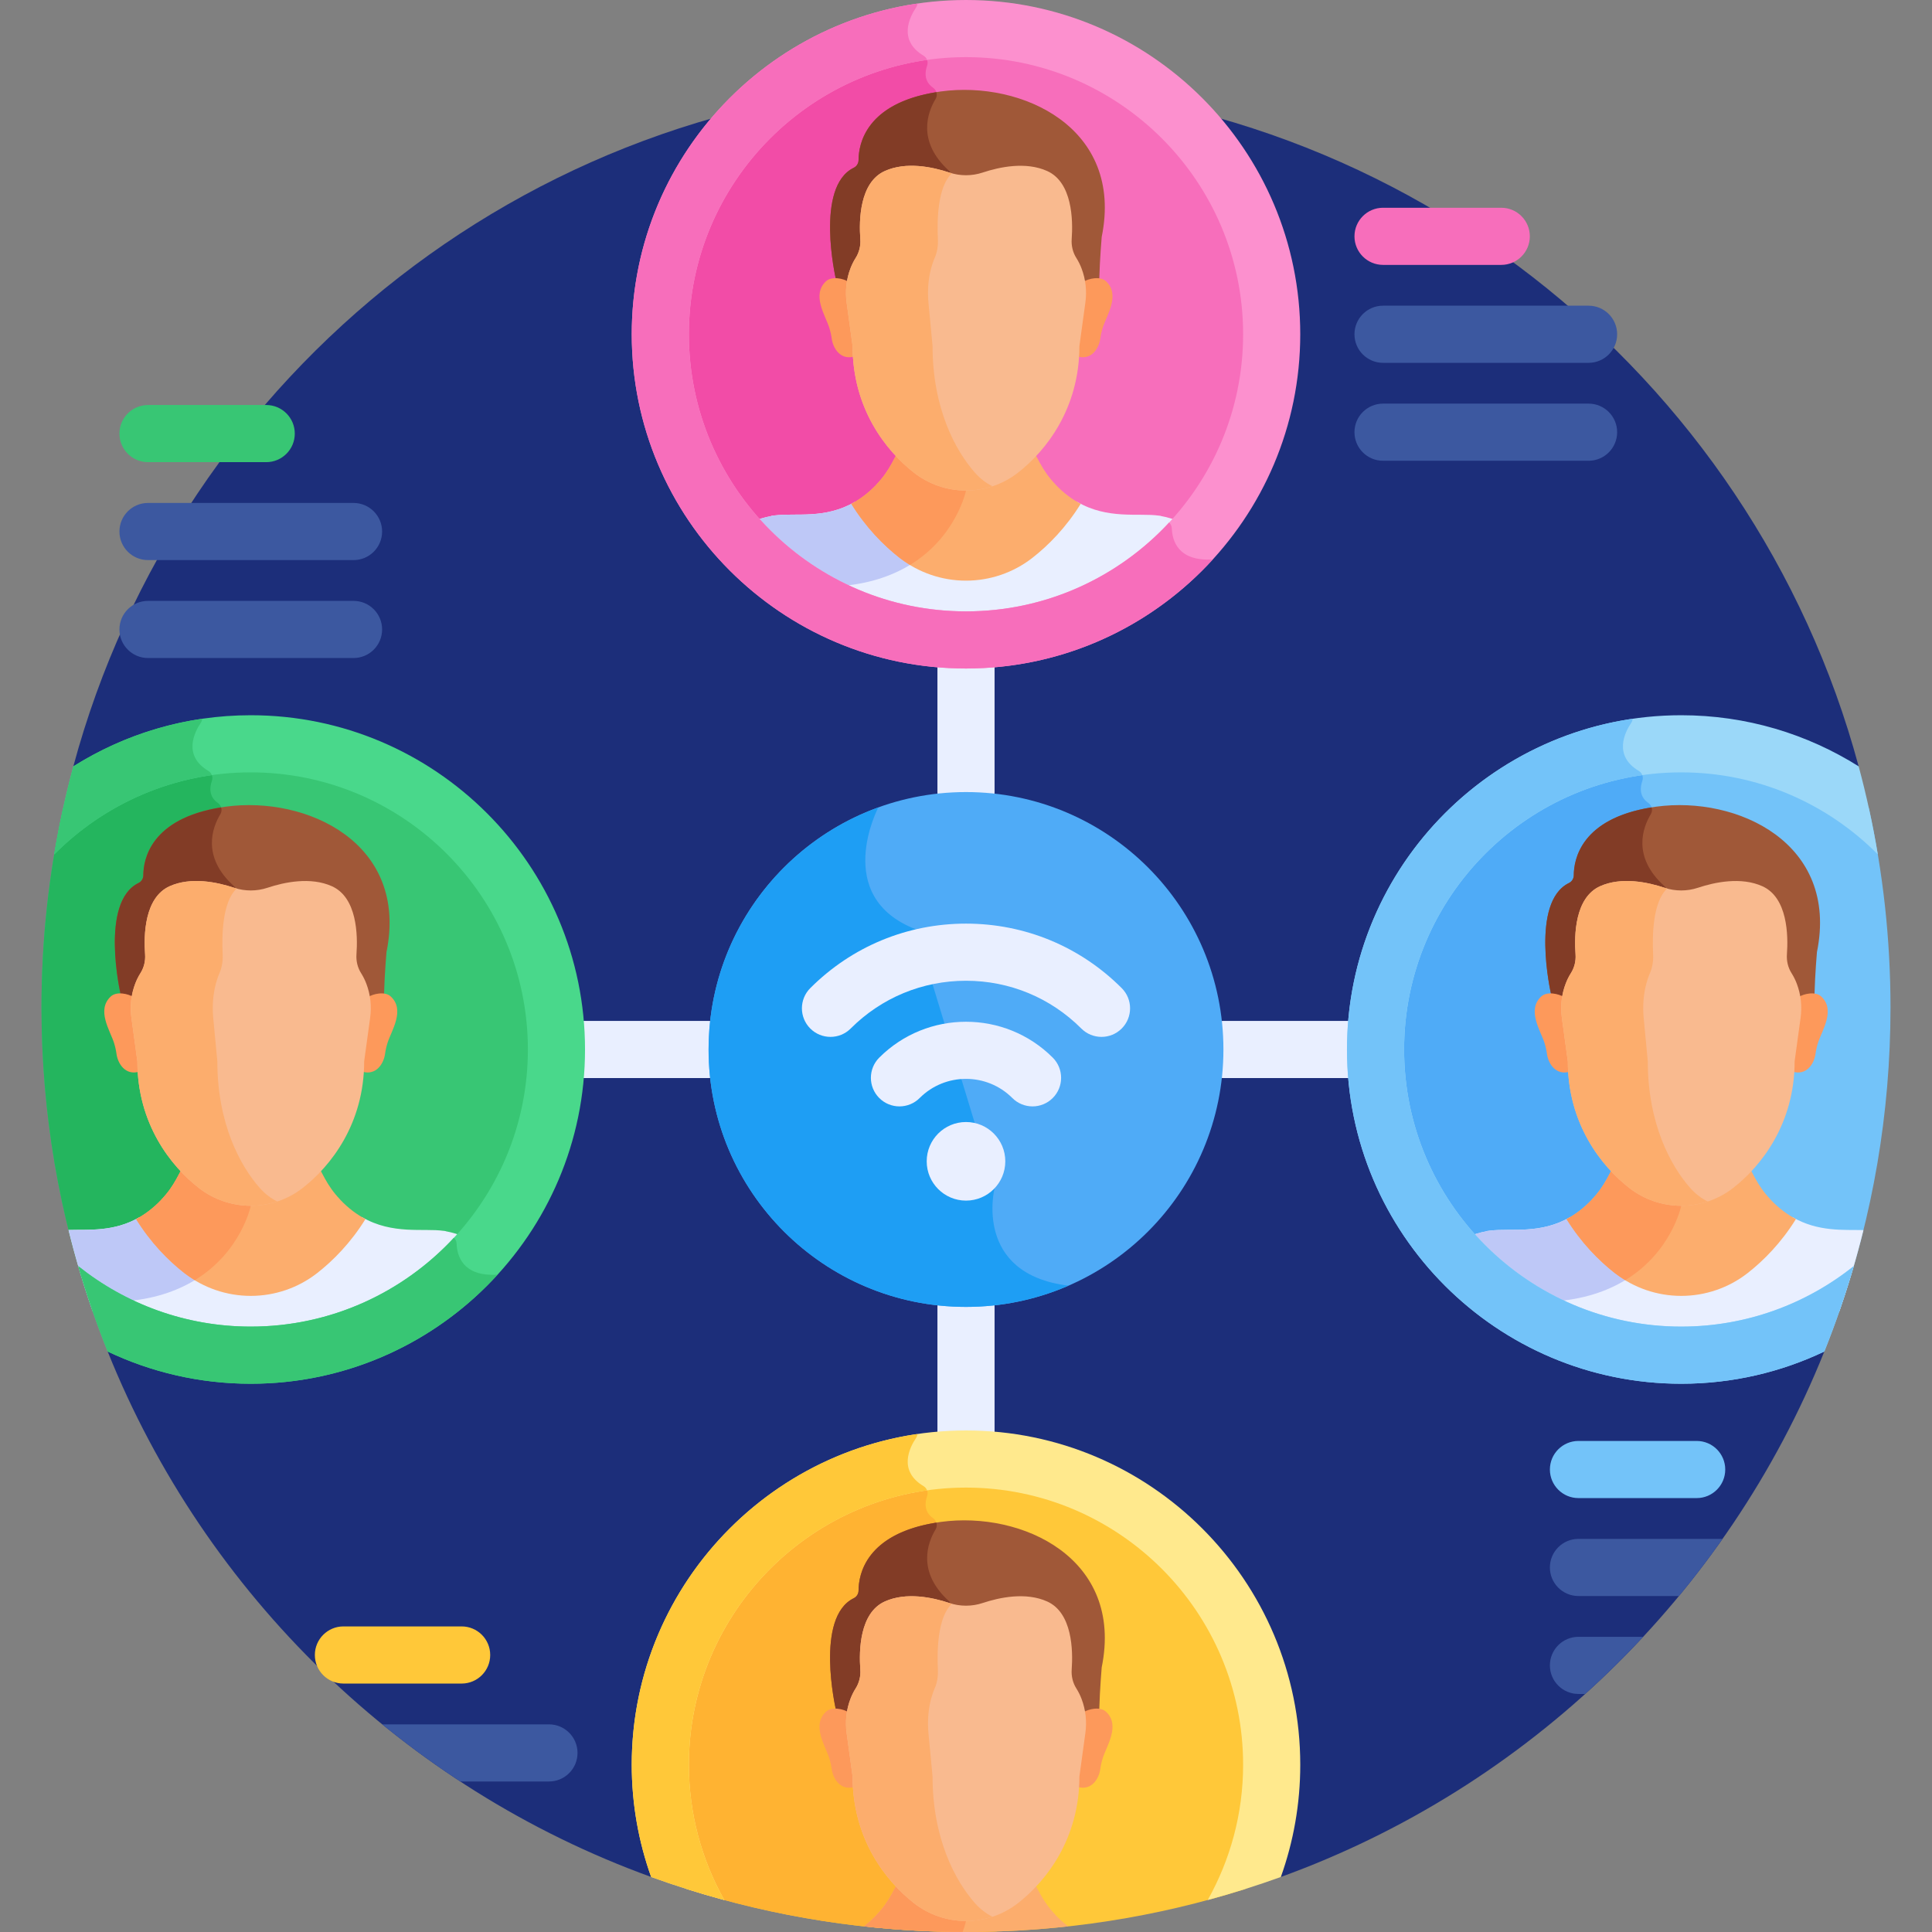 <?xml version="1.0" encoding="UTF-8"?> <svg xmlns="http://www.w3.org/2000/svg" id="Layer_1" height="512" viewBox="0 0 512 512" width="512"><rect x="0" y="0" width="512" height="512" fill="#808080" stroke="none"/> <g> <path d="m28.538 358.169c25.89 64.533 78.438 115.492 144.025 139.247h166.874c65.589-23.755 118.137-74.715 144.026-139.249l9.1-155.079c-28.114-104.316-123.364-181.093-236.563-181.093-113.207 0-208.462 76.787-236.569 181.113z" fill="#1c2e7a"></path> <g> <path d="m256 217.478c-4.182 0-7.572-3.39-7.572-7.571v-40.314c0-4.182 3.39-7.572 7.572-7.572 4.181 0 7.571 3.39 7.571 7.572v40.314c.001 4.181-3.389 7.571-7.571 7.571z" fill="#e9efff"></path> </g> <g> <path d="m364.532 285.696h-40.314c-4.181 0-7.572-3.39-7.572-7.571 0-4.182 3.39-7.571 7.572-7.571h40.314c4.182 0 7.572 3.39 7.572 7.571s-3.39 7.571-7.572 7.571z" fill="#e9efff"></path> </g> <g> <path d="m256 394.229c-4.182 0-7.572-3.39-7.572-7.572v-40.314c0-4.181 3.39-7.571 7.572-7.571 4.181 0 7.571 3.39 7.571 7.571v40.314c.001 4.182-3.389 7.572-7.571 7.572z" fill="#e9efff"></path> </g> <g> <path d="m187.782 285.696h-40.314c-4.182 0-7.571-3.39-7.571-7.571 0-4.182 3.39-7.571 7.571-7.571h40.314c4.182 0 7.571 3.39 7.571 7.571s-3.39 7.571-7.571 7.571z" fill="#e9efff"></path> </g> <circle cx="256" cy="88.582" fill="#f76ebb" r="81.01"></circle> <path d="m313.066 146.072c-1.956-1.771-2.461-4.245-2.524-6.07-.044-1.253-1.164-2.194-2.411-2.068-15.491 1.567-46.625-5.682-54.18-7.521-.99-.241-1.68-1.126-1.68-2.145v-81.339c0-.638-.284-1.236-.757-1.664-8.625-7.806-5.684-15.552-3.556-19.07.615-1.016.259-2.296-.715-2.976-2.416-1.687-2.123-4.175-1.547-5.829.344-.987-.027-2.087-.925-2.622-2.822-1.681-3.943-3.721-4.172-5.714-37.372 7.196-65.609 40.057-65.609 79.53 0 44.741 36.27 81.01 81.01 81.01 22.263-.001 42.423-8.986 57.066-23.522z" fill="#f24ca7"></path> <circle cx="256" cy="278.125" fill="#4fabf7" r="68.219"></circle> <g> <path d="m397.849 70.2h-31.328c-4.182 0-7.572-3.39-7.572-7.571 0-4.182 3.39-7.571 7.572-7.571h31.328c4.182 0 7.572 3.39 7.572 7.571s-3.39 7.571-7.572 7.571z" fill="#f76ebb"></path> </g> <g> <path d="m420.988 96.154h-54.468c-4.182 0-7.572-3.39-7.572-7.571 0-4.182 3.39-7.572 7.572-7.572h54.468c4.182 0 7.572 3.39 7.572 7.572 0 4.181-3.39 7.571-7.572 7.571z" fill="#3c58a0"></path> </g> <g> <path d="m420.988 122.107h-54.468c-4.182 0-7.572-3.39-7.572-7.571 0-4.182 3.39-7.571 7.572-7.571h54.468c4.182 0 7.572 3.39 7.572 7.571 0 4.182-3.39 7.571-7.572 7.571z" fill="#3c58a0"></path> </g> <g> <path d="m449.637 397.009h-31.328c-4.182 0-7.571-3.39-7.571-7.572 0-4.181 3.39-7.571 7.571-7.571h31.328c4.181 0 7.571 3.39 7.571 7.571.001 4.183-3.389 7.572-7.571 7.572z" fill="#73c3f9"></path> </g> <path d="m456.498 407.82h-38.19c-4.182 0-7.572 3.39-7.572 7.572s3.39 7.571 7.572 7.571h26.645c4.041-4.89 7.888-9.945 11.545-15.143z" fill="#3c58a0"></path> <path d="m418.309 433.774c-4.182 0-7.572 3.39-7.572 7.571s3.39 7.571 7.572 7.571h1.79c5.339-4.819 10.458-9.876 15.356-15.143h-17.146z" fill="#3c58a0"></path> <g> <path d="m70.552 122.476h-31.329c-4.182 0-7.571-3.39-7.571-7.571s3.39-7.571 7.571-7.571h31.328c4.182 0 7.571 3.39 7.571 7.571s-3.389 7.571-7.57 7.571z" fill="#38c674"></path> </g> <g> <path d="m93.691 148.43h-54.468c-4.182 0-7.571-3.39-7.571-7.572s3.39-7.571 7.571-7.571h54.468c4.182 0 7.572 3.39 7.572 7.571 0 4.182-3.39 7.572-7.572 7.572z" fill="#3c58a0"></path> </g> <g> <path d="m93.691 174.383h-54.468c-4.182 0-7.571-3.39-7.571-7.571 0-4.182 3.39-7.572 7.571-7.572h54.468c4.182 0 7.572 3.39 7.572 7.572s-3.39 7.571-7.572 7.571z" fill="#3c58a0"></path> </g> <g> <path d="m122.34 446.16h-31.329c-4.181 0-7.571-3.39-7.571-7.571 0-4.182 3.39-7.572 7.571-7.572h31.328c4.182 0 7.571 3.39 7.571 7.572.001 4.182-3.389 7.571-7.57 7.571z" fill="#ffc839"></path> </g> <path d="m145.479 456.971h-44.183c6.619 5.397 13.527 10.451 20.694 15.143h23.489c4.182 0 7.571-3.39 7.571-7.572.001-4.181-3.389-7.571-7.571-7.571z" fill="#3c58a0"></path> <path d="m307.667 136.718c-.168-.028.105.021-.56-.082l-.016.009c-5.322-.768-13.49 1.1-21.646-3.655-3.639 5.479-7.917 9.777-11.906 12.875-5.004 3.886-11.179 5.996-17.538 5.996s-12.534-2.111-17.538-5.996c-3.987-3.096-8.263-7.391-11.9-12.865-7.905 4.632-15.688 2.886-21.198 3.587-.001-.001-.003-.003-.003-.004-.656.088-.735.086-1.028.135l.048.044c-3.708.662-7.081 2.235-9.945 4.446 14.858 17.365 36.917 28.385 61.563 28.385 24.651 0 46.714-11.025 61.572-28.396-2.86-2.214-6.229-3.788-9.933-4.453z" fill="#e9efff"></path> <path d="m238.463 145.865c-3.987-3.096-8.263-7.391-11.9-12.865-7.905 4.632-15.688 2.886-21.198 3.587-.001-.001-.003-.003-.003-.004-.656.088-.735.086-1.028.135l.048.044c-3.708.662-7.081 2.235-9.945 4.446 5.241 6.125 11.381 11.455 18.21 15.796 3.548-.689 7.603-1.34 12.25-1.904 7.677-.933 13.503-3.412 17.92-6.465-1.523-.79-2.986-1.707-4.354-2.77z" fill="#bec8f7"></path> <path d="m225.608 133.529c3.829 6.191 8.513 10.984 12.854 14.355 5.004 3.886 11.178 5.996 17.538 5.996 6.359 0 12.534-2.111 17.538-5.996 4.344-3.374 9.031-8.17 12.862-14.367-2.246-1.171-4.5-2.815-6.702-5.132l.011-.013c-3.727-3.918-4.669-7.065-7.403-11.837-10.06 5.27-22.269 5.417-32.611 0-2.874 5.016-3.744 7.99-7.403 11.837l.011.013c-2.216 2.332-4.464 3.976-6.695 5.144z" fill="#fcad6d"></path> <path d="m253.589 120.451c-4.763-.325-9.498-1.613-13.894-3.915-2.874 5.016-3.744 7.99-7.403 11.837l.011.013c-2.216 2.331-4.464 3.976-6.694 5.144 3.829 6.191 8.513 10.984 12.854 14.355.863.67 1.771 1.267 2.698 1.829 12.363-7.524 14.84-19.717 14.84-19.717s-1.042-4.059-2.412-9.546z" fill="#fd995b"></path> <g> <path d="m249.363 24.234c-19.933 2.716-21.828 14.018-21.837 18.164-.002.87-.484 1.676-1.266 2.056-10.369 5.044-4.778 29.354-4.778 29.354 1.041.069 2.603.963 3.416 1.357.199-1.239.524-2.458.983-3.637.35-.898.787-1.806 1.333-2.663.948-1.488 1.38-3.243 1.251-4.997-.373-5.072-.665-14.593 6.029-17.605 5.671-2.552 12.628-1.074 17.065.401 2.881.958 6.002.958 8.883 0 4.437-1.475 11.393-2.953 17.064-.401 6.675 3.004 6.401 12.477 6.033 17.562-.128 1.768.292 3.541 1.247 5.04.564.885 1.012 1.823 1.367 2.75.441 1.152.756 2.342.95 3.551 1.025-.496 2.961-1.509 4.214-1.332.153-5.316.644-11.046.644-11.046 5.908-28.933-21.136-41.479-42.598-38.554z" fill="#a05838"></path> </g> <path d="m251.559 46.663c.233.077.469.138.705.203-.018-.614-.293-1.188-.75-1.602-8.625-7.806-5.684-15.552-3.556-19.07.339-.56.374-1.197.182-1.773-18.778 3.006-20.605 13.917-20.614 17.976-.002.87-.484 1.676-1.266 2.056-10.368 5.044-4.778 29.354-4.778 29.354 1.041.069 2.603.963 3.416 1.357.199-1.239.524-2.458.983-3.637.35-.898.787-1.806 1.333-2.663.948-1.488 1.38-3.243 1.251-4.997-.373-5.072-.665-14.593 6.029-17.605 5.672-2.552 12.629-1.074 17.065.401z" fill="#823c26"></path> <path d="m293.086 74.523c-1.553-1.423-4.645-.702-5.982.17.293 1.824.31 3.69.056 5.533l-1.578 11.492c0 .926-.029 1.835-.083 2.728 3.848 1.161 5.759-2.293 6.081-4.664.138-1.02.365-2.026.679-3.008 1.024-3.196 4.717-8.686.827-12.251z" fill="#fd995b"></path> <path d="m218.915 74.523c1.553-1.423 4.645-.702 5.982.17-.293 1.824-.31 3.69-.057 5.533l1.578 11.492c0 .926.029 1.835.083 2.728-3.848 1.161-5.759-2.293-6.081-4.664-.139-1.02-.365-2.026-.679-3.008-1.023-3.196-4.716-8.686-.826-12.251z" fill="#fd995b"></path> <path d="m286.626 71.142c-.355-.927-.803-1.865-1.367-2.75-.956-1.499-1.376-3.272-1.248-5.04.368-5.085.171-15.03-6.504-18.034-5.671-2.552-12.627-1.074-17.064.401-2.881.958-6.004.958-8.885 0-4.436-1.475-11.393-2.953-17.064-.401-6.694 3.012-6.874 13.006-6.501 18.077.129 1.754-.303 3.509-1.251 4.997-.546.857-.984 1.765-1.333 2.663-1.134 2.914-1.465 6.074-1.04 9.168l1.578 11.495c0 16.526 8.822 27.758 16.325 33.585 3.917 3.042 8.75 4.694 13.728 4.694s9.812-1.652 13.728-4.694c7.504-5.827 16.325-17.059 16.325-33.585l1.578-11.492c.422-3.064.103-6.193-1.005-9.084z" fill="#f9ba8f"></path> <g> <path d="m258.405 125.303c-5.178-5.827-11.266-17.059-11.266-33.585l-1.089-11.495c-.293-3.094-.065-6.254.718-9.168.241-.898.543-1.806.92-2.663.654-1.488.952-3.243.863-4.997-.242-4.773-.144-13.901 3.719-17.471-.238-.065-.477-.127-.713-.205-4.436-1.475-11.393-2.953-17.064-.401-6.694 3.012-6.874 13.006-6.501 18.077.129 1.754-.303 3.509-1.251 4.997-.547.857-.984 1.765-1.333 2.663-1.134 2.914-1.465 6.074-1.04 9.168l1.578 11.495c0 16.526 8.822 27.758 16.325 33.585 3.917 3.042 8.75 4.694 13.728 4.694 2.406 0 4.776-.394 7.028-1.137-1.659-.794-3.226-1.986-4.622-3.557z" fill="#fcad6d"></path> </g> <g> <path d="m256 177.164c-48.844 0-88.582-39.738-88.582-88.582s39.738-88.582 88.582-88.582 88.581 39.738 88.581 88.582c.001 48.844-39.737 88.582-88.581 88.582zm0-162.021c-40.495 0-73.439 32.945-73.439 73.439s32.945 73.439 73.439 73.439 73.439-32.945 73.439-73.439-32.944-73.439-73.439-73.439z" fill="#fc90ce"></path> </g> <path d="m321.038 148.277c-8.857.391-10.382-4.993-10.496-8.275-.021-.611-.301-1.145-.725-1.52-13.421 14.465-32.575 23.54-53.817 23.54-40.495 0-73.439-32.945-73.439-73.439 0-36.993 27.499-67.669 63.125-72.7-.165-.454-.476-.853-.916-1.115-6.832-4.07-3.715-10.245-2.01-12.768.218-.322.326-.688.357-1.059-42.76 6.258-75.699 43.173-75.699 87.642 0 48.844 39.738 88.582 88.582 88.582 25.858 0 49.162-11.139 65.371-28.868-.11-.013-.22-.025-.333-.02z" fill="#f76ebb"></path> <path d="m256 386.658c-44.741 0-81.01 36.27-81.01 81.01 0 11.735 2.515 22.876 7.004 32.944 23.35 7.39 48.21 11.388 74.006 11.388s50.655-3.998 74.007-11.388c4.488-10.068 7.004-21.209 7.004-32.944-.001-44.741-36.27-81.01-81.011-81.01z" fill="#ffc839"></path> <path d="m252.271 507.354v-81.339c0-.638-.284-1.236-.757-1.664-8.625-7.806-5.684-15.552-3.556-19.069.615-1.016.259-2.296-.715-2.976-2.416-1.687-2.123-4.175-1.547-5.829.344-.987-.027-2.087-.925-2.622-2.822-1.681-3.944-3.721-4.171-5.714-37.372 7.196-65.609 40.057-65.609 79.53 0 11.735 2.515 22.876 7.004 32.944 23.349 7.387 48.209 11.385 74.005 11.385 2.762 0 5.509-.063 8.249-.153-4.605-.987-8.289-1.859-10.298-2.348-.99-.242-1.68-1.127-1.68-2.145z" fill="#ffb332"></path> <path d="m228.928 510.504c8.891.977 17.92 1.496 27.072 1.496 9.155 0 18.188-.519 27.082-1.497-1.136-.855-2.267-1.856-3.384-3.031l.011-.013c-3.727-3.918-4.668-7.065-7.403-11.837-10.06 5.27-22.269 5.417-32.611 0-2.874 5.016-3.744 7.99-7.403 11.837l.011.013c-1.119 1.177-2.246 2.178-3.375 3.032z" fill="#fcad6d"></path> <path d="m228.928 510.504c8.601.945 17.332 1.453 26.177 1.485.665-1.777.896-2.906.896-2.906s-1.042-4.058-2.411-9.546c-4.763-.326-9.498-1.613-13.894-3.916-2.874 5.016-3.744 7.99-7.403 11.837l.011.013c-1.12 1.178-2.247 2.179-3.376 3.033z" fill="#fd995b"></path> <g> <path d="m249.363 403.32c-19.933 2.716-21.828 14.017-21.837 18.164-.002.87-.484 1.675-1.266 2.056-10.369 5.044-4.778 29.354-4.778 29.354 1.041.07 2.603.963 3.416 1.357.199-1.239.524-2.458.983-3.637.35-.898.787-1.806 1.333-2.663.948-1.488 1.38-3.242 1.251-4.997-.373-5.072-.665-14.593 6.029-17.605 5.671-2.552 12.628-1.074 17.065.401 2.881.958 6.002.958 8.883 0 4.437-1.475 11.393-2.953 17.064-.401 6.675 3.004 6.401 12.477 6.033 17.562-.128 1.768.292 3.541 1.247 5.04.564.885 1.012 1.823 1.367 2.75.441 1.152.756 2.342.95 3.551 1.025-.496 2.961-1.509 4.214-1.332.153-5.316.644-11.046.644-11.046 5.908-28.933-21.136-41.479-42.598-38.554z" fill="#a05838"></path> </g> <path d="m251.559 425.749c.233.077.469.138.705.203-.018-.614-.293-1.188-.75-1.602-8.625-7.806-5.684-15.552-3.556-19.069.339-.56.374-1.197.182-1.773-18.778 3.006-20.605 13.917-20.614 17.976-.002.87-.484 1.675-1.266 2.056-10.368 5.044-4.778 29.354-4.778 29.354 1.041.069 2.603.963 3.416 1.357.199-1.239.524-2.458.983-3.637.35-.898.787-1.806 1.333-2.663.948-1.488 1.38-3.242 1.251-4.997-.373-5.072-.665-14.593 6.029-17.605 5.672-2.553 12.629-1.075 17.065.4z" fill="#823c26"></path> <path d="m293.086 453.609c-1.553-1.423-4.645-.702-5.982.17.293 1.824.31 3.69.056 5.533l-1.578 11.492c0 .926-.029 1.835-.083 2.728 3.848 1.161 5.759-2.294 6.081-4.664.138-1.02.365-2.026.679-3.007 1.024-3.197 4.717-8.688.827-12.252z" fill="#fd995b"></path> <path d="m218.915 453.609c1.553-1.423 4.645-.702 5.982.17-.293 1.824-.31 3.69-.057 5.533l1.578 11.492c0 .926.029 1.835.083 2.728-3.848 1.161-5.759-2.294-6.081-4.664-.139-1.02-.365-2.026-.679-3.007-1.023-3.197-4.716-8.688-.826-12.252z" fill="#fd995b"></path> <path d="m286.626 450.228c-.355-.927-.803-1.865-1.367-2.75-.956-1.499-1.376-3.272-1.248-5.04.368-5.085.171-15.03-6.504-18.033-5.671-2.552-12.627-1.074-17.064.401-2.881.958-6.004.958-8.885 0-4.436-1.475-11.393-2.953-17.064-.401-6.694 3.012-6.874 13.006-6.501 18.077.129 1.754-.303 3.509-1.251 4.997-.546.857-.984 1.765-1.333 2.663-1.134 2.914-1.465 6.074-1.04 9.168l1.578 11.495c0 16.526 8.822 27.758 16.325 33.585 3.917 3.042 8.75 4.694 13.728 4.694s9.812-1.652 13.728-4.694c7.504-5.827 16.325-17.059 16.325-33.585l1.578-11.492c.422-3.065.103-6.194-1.005-9.085z" fill="#f9ba8f"></path> <g> <path d="m258.405 504.389c-5.178-5.827-11.266-17.059-11.266-33.585l-1.089-11.495c-.293-3.094-.065-6.254.718-9.168.241-.898.543-1.806.92-2.663.654-1.488.952-3.243.863-4.997-.242-4.773-.144-13.901 3.719-17.471-.238-.066-.477-.127-.713-.205-4.436-1.475-11.393-2.953-17.064-.401-6.694 3.012-6.874 13.006-6.501 18.077.129 1.754-.303 3.509-1.251 4.997-.547.857-.984 1.765-1.333 2.663-1.134 2.914-1.465 6.074-1.04 9.168l1.578 11.495c0 16.526 8.822 27.758 16.325 33.585 3.917 3.042 8.75 4.694 13.728 4.694 2.406 0 4.776-.394 7.028-1.137-1.659-.794-3.226-1.986-4.622-3.557z" fill="#fcad6d"></path> </g> <path d="m256 379.086c-48.844 0-88.582 39.738-88.582 88.582 0 10.432 1.818 20.445 5.145 29.748 6.341 2.297 12.807 4.33 19.38 6.106-5.964-10.612-9.382-22.838-9.382-35.854 0-40.494 32.945-73.439 73.439-73.439s73.439 32.945 73.439 73.439c0 13.015-3.418 25.241-9.381 35.854 6.572-1.776 13.039-3.809 19.38-6.105 3.327-9.303 5.145-19.316 5.145-29.748-.001-48.845-39.738-88.583-88.583-88.583z" fill="#ffe98d"></path> <path d="m182.561 467.668c0-36.993 27.499-67.669 63.125-72.7-.165-.454-.476-.853-.916-1.115-6.831-4.07-3.715-10.245-2.01-12.768.218-.322.326-.688.357-1.059-42.76 6.258-75.699 43.173-75.699 87.642 0 10.432 1.818 20.445 5.145 29.748 6.341 2.297 12.807 4.33 19.38 6.106-5.964-10.613-9.382-22.839-9.382-35.854z" fill="#ffc839"></path> <path d="m364.532 278.125c0 44.741 36.27 81.01 81.01 81.01 15.346 0 29.694-4.269 41.926-11.681 8.759-25.203 13.534-52.27 13.534-80.456 0-18.127-1.986-35.787-5.721-52.792-13.73-10.7-30.983-17.091-49.738-17.091-44.741 0-81.011 36.269-81.011 81.01z" fill="#73c3f9"></path> <path d="m463.525 324.259c-8.988-1.677-16.744-3.503-20.032-4.303-.99-.241-1.68-1.126-1.68-2.145v-81.339c0-.638-.284-1.236-.757-1.665-8.625-7.806-5.685-15.552-3.556-19.07.615-1.016.259-2.296-.715-2.976-2.416-1.687-2.123-4.174-1.547-5.829.344-.987-.027-2.087-.925-2.622-2.822-1.681-3.944-3.721-4.172-5.714-37.372 7.196-65.609 40.058-65.609 79.53 0 44.741 36.27 81.01 81.01 81.01 6.184 0 12.197-.716 17.983-2.029z" fill="#4fabf7"></path> <path d="m474.988 322.533c-3.639 5.479-7.917 9.777-11.906 12.875-5.004 3.886-11.179 5.996-17.538 5.996s-12.534-2.111-17.538-5.996c-3.987-3.096-8.263-7.391-11.9-12.865-7.905 4.632-15.688 2.886-21.198 3.587-.001-.001-.003-.003-.003-.004-.656.089-.735.086-1.028.135l.048.044c-3.708.662-7.081 2.235-9.945 4.446 14.858 17.365 36.917 28.385 61.563 28.385 15.354 0 29.702-4.279 41.933-11.702 2.436-7.01 4.56-14.164 6.361-21.447-5.172-.133-12.011.532-18.849-3.454z" fill="#e9efff"></path> <path d="m428.005 335.408c-3.987-3.096-8.263-7.391-11.9-12.865-7.905 4.632-15.688 2.886-21.198 3.587-.001-.001-.003-.003-.003-.004-.656.089-.735.086-1.028.135l.048.044c-3.708.662-7.081 2.235-9.945 4.446 5.241 6.125 11.38 11.455 18.21 15.796 3.548-.689 7.603-1.34 12.25-1.904 7.677-.933 13.503-3.412 17.92-6.465-1.523-.79-2.985-1.707-4.354-2.77z" fill="#bec8f7"></path> <path d="m415.151 323.072c3.829 6.191 8.513 10.984 12.854 14.355 5.004 3.886 11.178 5.996 17.538 5.996 6.359 0 12.534-2.11 17.538-5.996 4.344-3.374 9.031-8.171 12.861-14.367-2.246-1.171-4.5-2.815-6.702-5.132l.011-.013c-3.727-3.918-4.669-7.065-7.403-11.837-10.06 5.27-22.269 5.417-32.611 0-2.874 5.016-3.744 7.99-7.403 11.837l.011.013c-2.215 2.332-4.463 3.976-6.694 5.144z" fill="#fcad6d"></path> <path d="m443.132 309.994c-4.763-.326-9.498-1.613-13.894-3.915-2.874 5.016-3.744 7.99-7.403 11.837l.011.013c-2.216 2.331-4.464 3.976-6.695 5.144 3.829 6.191 8.513 10.984 12.854 14.355.863.67 1.771 1.267 2.698 1.83 12.363-7.524 14.84-19.717 14.84-19.717s-1.042-4.06-2.411-9.547z" fill="#fd995b"></path> <g> <path d="m438.905 213.777c-19.933 2.716-21.828 14.018-21.837 18.164-.002.87-.484 1.676-1.266 2.056-10.369 5.044-4.778 29.354-4.778 29.354 1.041.07 2.603.963 3.416 1.357.199-1.239.524-2.458.983-3.637.35-.898.787-1.806 1.333-2.663.948-1.488 1.38-3.242 1.251-4.997-.373-5.072-.665-14.593 6.029-17.605 5.671-2.552 12.628-1.074 17.065.401 2.881.958 6.002.958 8.883 0 4.436-1.475 11.393-2.953 17.064-.401 6.675 3.003 6.401 12.477 6.033 17.562-.128 1.768.292 3.541 1.248 5.04.564.885 1.012 1.823 1.367 2.75.442 1.152.756 2.342.95 3.551 1.025-.496 2.961-1.509 4.214-1.332.153-5.316.644-11.046.644-11.046 5.907-28.933-21.136-41.479-42.599-38.554z" fill="#a05838"></path> </g> <path d="m441.102 236.206c.233.077.469.138.705.203-.018-.614-.293-1.188-.75-1.602-8.625-7.806-5.684-15.552-3.556-19.07.339-.56.374-1.197.183-1.773-18.778 3.006-20.605 13.917-20.614 17.976-.002.87-.484 1.676-1.266 2.056-10.369 5.044-4.778 29.354-4.778 29.354 1.041.07 2.603.963 3.416 1.357.199-1.239.524-2.458.983-3.637.35-.898.787-1.806 1.333-2.663.948-1.488 1.38-3.242 1.251-4.997-.373-5.072-.665-14.593 6.029-17.605 5.67-2.552 12.627-1.074 17.064.401z" fill="#823c26"></path> <path d="m482.629 264.066c-1.552-1.423-4.645-.702-5.982.17.293 1.824.31 3.69.057 5.533l-1.578 11.492c0 .926-.029 1.835-.083 2.728 3.848 1.161 5.759-2.294 6.081-4.664.139-1.02.365-2.026.68-3.008 1.022-3.196 4.714-8.687.825-12.251z" fill="#fd995b"></path> <path d="m408.458 264.066c1.552-1.423 4.645-.702 5.982.17-.293 1.824-.31 3.69-.056 5.533l1.578 11.492c0 .926.029 1.835.083 2.728-3.848 1.161-5.759-2.294-6.081-4.664-.139-1.02-.365-2.026-.679-3.008-1.025-3.196-4.717-8.687-.827-12.251z" fill="#fd995b"></path> <path d="m476.169 260.685c-.355-.927-.803-1.865-1.367-2.75-.956-1.499-1.376-3.272-1.248-5.04.368-5.085.171-15.03-6.504-18.033-5.671-2.552-12.628-1.074-17.064.401-2.881.958-6.004.958-8.885 0-4.436-1.475-11.393-2.952-17.064-.401-6.694 3.012-6.874 13.005-6.501 18.077.129 1.754-.303 3.509-1.251 4.997-.546.857-.984 1.765-1.333 2.663-1.134 2.914-1.465 6.074-1.04 9.168l1.578 11.495c0 16.526 8.822 27.758 16.325 33.585 3.917 3.042 8.75 4.694 13.728 4.694s9.812-1.652 13.728-4.694c7.504-5.827 16.325-17.059 16.325-33.585l1.578-11.492c.421-3.065.102-6.194-1.005-9.085z" fill="#f9ba8f"></path> <g> <path d="m447.948 314.846c-5.178-5.827-11.266-17.059-11.266-33.585l-1.089-11.495c-.293-3.094-.065-6.254.718-9.168.241-.898.543-1.806.92-2.663.654-1.488.952-3.242.863-4.997-.242-4.773-.143-13.901 3.719-17.471-.238-.066-.477-.127-.713-.206-4.436-1.475-11.393-2.952-17.064-.401-6.694 3.012-6.874 13.005-6.501 18.077.129 1.754-.303 3.509-1.251 4.997-.546.857-.984 1.765-1.333 2.663-1.134 2.914-1.465 6.074-1.04 9.168l1.578 11.495c0 16.526 8.822 27.758 16.325 33.585 3.917 3.042 8.75 4.694 13.728 4.694 2.406 0 4.776-.394 7.028-1.137-1.659-.793-3.226-1.985-4.622-3.556z" fill="#fcad6d"></path> </g> <path d="m445.543 351.564c-40.494 0-73.439-32.945-73.439-73.439s32.945-73.439 73.439-73.439c20.346 0 38.782 8.321 52.095 21.734-1.319-7.913-3.016-15.696-5.074-23.333-13.636-8.575-29.758-13.544-47.021-13.544-48.844 0-88.582 39.738-88.582 88.582s39.738 88.582 88.582 88.582c13.561 0 26.418-3.067 37.92-8.538 2.96-7.378 5.57-14.933 7.813-22.645-12.558 10.026-28.452 16.04-45.733 16.04z" fill="#9bd8f9"></path> <path d="m445.543 351.564c-40.494 0-73.439-32.945-73.439-73.439 0-36.993 27.499-67.669 63.125-72.7-.165-.454-.476-.853-.916-1.115-6.832-4.07-3.715-10.245-2.011-12.768.218-.322.326-.688.358-1.059-42.76 6.258-75.699 43.173-75.699 87.642 0 48.844 39.738 88.582 88.582 88.582 13.562 0 26.419-3.068 37.921-8.54.738-1.84 1.455-3.691 2.149-5.553.002-.005.004-.01.006-.015.695-1.864 1.368-3.739 2.019-5.624v-.001c1.301-3.769 2.512-7.579 3.632-11.429.001-.005.003-.009.004-.014-12.555 10.027-28.452 16.033-45.731 16.033z" fill="#73c3f9"></path> <path d="m66.457 197.115c-18.755 0-36.008 6.391-49.738 17.09-3.735 17.005-5.721 34.666-5.721 52.793 0 28.186 4.775 55.254 13.534 80.457 12.231 7.412 26.579 11.681 41.925 11.681 44.741 0 81.011-36.27 81.011-81.01 0-44.742-36.27-81.011-81.011-81.011z" fill="#38c674"></path> <path d="m120.999 329.545c-.044-1.253-1.164-2.194-2.411-2.067-15.491 1.567-46.625-5.682-54.18-7.522-.99-.241-1.68-1.126-1.68-2.145v-81.339c0-.638-.284-1.236-.757-1.665-8.625-7.806-5.684-15.552-3.556-19.07.615-1.016.259-2.296-.715-2.976-2.416-1.687-2.123-4.174-1.547-5.829.344-.987-.027-2.087-.925-2.622-2.822-1.681-3.944-3.721-4.171-5.714-12.766 2.458-24.463 7.914-34.335 15.602-3.736 17.008-5.723 34.671-5.723 52.801 0 28.186 4.775 55.254 13.534 80.457 12.231 7.412 26.579 11.681 41.925 11.681 22.263 0 42.423-8.985 57.066-23.521-1.956-1.772-2.461-4.246-2.525-6.071z" fill="#24b55e"></path> <path d="m118.124 326.261c-.168-.028.105.021-.56-.082l-.016.009c-5.322-.768-13.49 1.1-21.646-3.655-3.639 5.479-7.917 9.777-11.906 12.875-5.004 3.886-11.179 5.996-17.538 5.996-6.36 0-12.534-2.111-17.538-5.996-3.987-3.096-8.263-7.391-11.9-12.865-6.846 4.011-13.596 3.241-18.862 3.418 1.802 7.292 3.928 14.455 6.367 21.473 12.23 7.423 26.579 11.702 41.932 11.702 24.651 0 46.714-11.025 61.572-28.396-2.86-2.214-6.229-3.789-9.933-4.453z" fill="#e9efff"></path> <path d="m37.02 322.543c-6.846 4.011-13.596 3.241-18.862 3.418 1.709 6.918 3.704 13.723 5.987 20.395 3.301-.617 7.001-1.201 11.21-1.712 7.677-.933 13.503-3.412 17.92-6.465-1.524-.79-2.986-1.707-4.355-2.77-3.987-3.097-8.263-7.391-11.9-12.866z" fill="#bec8f7"></path> <path d="m36.066 323.072c3.829 6.191 8.513 10.984 12.854 14.355 5.004 3.886 11.179 5.996 17.538 5.996s12.534-2.11 17.538-5.996c4.344-3.374 9.031-8.171 12.862-14.367-2.246-1.171-4.5-2.815-6.702-5.132l.011-.013c-3.727-3.918-4.669-7.065-7.403-11.837-10.06 5.27-22.269 5.417-32.611 0-2.874 5.016-3.744 7.99-7.403 11.837l.011.013c-2.217 2.332-4.464 3.976-6.695 5.144z" fill="#fcad6d"></path> <path d="m64.047 309.994c-4.763-.326-9.498-1.613-13.894-3.915-2.874 5.016-3.744 7.99-7.403 11.837l.011.013c-2.216 2.331-4.464 3.976-6.694 5.144 3.829 6.191 8.513 10.984 12.854 14.355.863.67 1.771 1.267 2.698 1.83 12.363-7.524 14.84-19.717 14.84-19.717s-1.043-4.06-2.412-9.547z" fill="#fd995b"></path> <g> <path d="m59.82 213.777c-19.934 2.716-21.828 14.018-21.837 18.164-.002.87-.484 1.676-1.266 2.056-10.369 5.044-4.778 29.354-4.778 29.354 1.041.07 2.603.963 3.416 1.357.199-1.239.524-2.458.983-3.637.35-.898.787-1.806 1.333-2.663.948-1.488 1.38-3.242 1.251-4.997-.373-5.072-.665-14.593 6.029-17.605 5.671-2.552 12.628-1.074 17.064.401 2.881.958 6.002.958 8.883 0 4.437-1.475 11.393-2.953 17.064-.401 6.675 3.003 6.401 12.477 6.033 17.562-.128 1.768.292 3.541 1.248 5.04.564.885 1.012 1.823 1.367 2.75.441 1.152.756 2.342.95 3.551 1.025-.496 2.961-1.509 4.214-1.332.153-5.316.644-11.046.644-11.046 5.908-28.933-21.135-41.479-42.598-38.554z" fill="#a05838"></path> </g> <path d="m62.016 236.206c.233.077.469.138.705.203-.018-.614-.293-1.188-.75-1.602-8.625-7.806-5.684-15.552-3.556-19.07.339-.56.374-1.197.182-1.773-18.778 3.006-20.605 13.917-20.614 17.976-.002.87-.484 1.676-1.266 2.056-10.368 5.044-4.778 29.354-4.778 29.354 1.041.07 2.603.963 3.416 1.357.199-1.239.524-2.458.983-3.637.35-.898.787-1.806 1.333-2.663.948-1.488 1.38-3.242 1.251-4.997-.373-5.072-.665-14.593 6.029-17.605 5.672-2.552 12.629-1.074 17.065.401z" fill="#823c26"></path> <path d="m103.543 264.066c-1.552-1.423-4.645-.702-5.982.17.293 1.824.31 3.69.057 5.533l-1.578 11.492c0 .926-.029 1.835-.083 2.728 3.848 1.161 5.759-2.294 6.081-4.664.139-1.02.365-2.026.68-3.008 1.023-3.196 4.715-8.687.825-12.251z" fill="#fd995b"></path> <path d="m29.372 264.066c1.553-1.423 4.645-.702 5.982.17-.293 1.824-.31 3.69-.057 5.533l1.578 11.492c0 .926.029 1.835.083 2.728-3.848 1.161-5.759-2.294-6.081-4.664-.139-1.02-.365-2.026-.679-3.008-1.023-3.196-4.715-8.687-.826-12.251z" fill="#fd995b"></path> <path d="m97.083 260.685c-.355-.927-.803-1.865-1.367-2.75-.956-1.499-1.376-3.272-1.248-5.04.368-5.085.171-15.03-6.504-18.033-5.671-2.552-12.628-1.074-17.064.401-2.881.958-6.004.958-8.885 0-4.436-1.475-11.393-2.952-17.064-.401-6.694 3.012-6.874 13.005-6.501 18.077.129 1.754-.303 3.509-1.251 4.997-.546.857-.984 1.765-1.333 2.663-1.134 2.914-1.465 6.074-1.04 9.168l1.578 11.495c0 16.526 8.821 27.758 16.325 33.585 3.917 3.042 8.75 4.694 13.728 4.694s9.812-1.652 13.728-4.694c7.504-5.827 16.325-17.059 16.325-33.585l1.578-11.492c.422-3.065.103-6.194-1.005-9.085z" fill="#f9ba8f"></path> <g> <path d="m68.863 314.846c-5.178-5.827-11.266-17.059-11.266-33.585l-1.089-11.495c-.293-3.094-.065-6.254.718-9.168.241-.898.543-1.806.92-2.663.654-1.488.952-3.242.863-4.997-.242-4.773-.144-13.901 3.719-17.471-.238-.066-.477-.127-.713-.206-4.436-1.475-11.393-2.952-17.064-.401-6.694 3.012-6.874 13.005-6.501 18.077.129 1.754-.303 3.509-1.251 4.997-.546.857-.984 1.765-1.333 2.663-1.134 2.914-1.465 6.074-1.04 9.168l1.578 11.495c0 16.526 8.821 27.758 16.325 33.585 3.917 3.042 8.75 4.694 13.728 4.694 2.406 0 4.776-.394 7.028-1.137-1.659-.793-3.226-1.985-4.622-3.556z" fill="#fcad6d"></path> </g> <path d="m66.457 189.543c-17.263 0-33.385 4.969-47.021 13.544-2.058 7.637-3.755 15.42-5.075 23.333 13.313-13.413 31.749-21.734 52.095-21.734 40.494 0 73.439 32.945 73.439 73.439s-32.944 73.439-73.439 73.439c-17.281 0-33.175-6.014-45.733-16.041 2.243 7.712 4.853 15.267 7.813 22.645 11.502 5.471 24.359 8.538 37.92 8.538 48.844 0 88.582-39.738 88.582-88.582.001-48.843-39.736-88.581-88.581-88.581z" fill="#49d88b"></path> <g fill="#38c674"> <path d="m120.999 329.545c-.021-.611-.301-1.145-.725-1.52-13.421 14.465-32.575 23.54-53.817 23.54-17.281 0-33.175-6.014-45.733-16.041 2.243 7.712 4.853 15.267 7.813 22.645 11.502 5.471 24.359 8.538 37.92 8.538 25.858 0 49.163-11.139 65.371-28.869-.11-.012-.22-.024-.333-.019-8.857.392-10.381-4.992-10.496-8.274z"></path> <path d="m56.144 205.424c-.165-.454-.476-.853-.916-1.115-6.832-4.07-3.715-10.245-2.01-12.768.218-.322.326-.688.357-1.059-12.398 1.814-23.96 6.22-34.144 12.626-2.058 7.64-3.756 15.428-5.074 23.344 11.025-11.109 25.556-18.735 41.787-21.028z"></path> </g> <path d="m283.156 340.711c-25.361-3.106-19.585-25.815-19.585-25.815l-20.86-68.614c-22.372-8.667-9.984-32.229-9.94-32.313-26.239 9.502-44.991 34.637-44.991 64.156 0 37.676 30.542 68.219 68.219 68.219 9.655 0 18.834-2.017 27.157-5.633z" fill="#1e9ef4"></path> <g> <path d="m286.559 272.568c-8.163-8.162-19.015-12.658-30.559-12.658s-22.396 4.496-30.559 12.658c-2.957 2.957-7.751 2.957-10.708 0s-2.957-7.751 0-10.707c11.023-11.023 25.678-17.093 41.266-17.093s30.244 6.07 41.266 17.093c2.957 2.957 2.957 7.751 0 10.707-2.956 2.958-7.749 2.957-10.706 0z" fill="#e9efff"></path> </g> <g> <path d="m268.28 290.988c-6.772-6.771-17.79-6.772-24.56 0-2.957 2.957-7.751 2.958-10.708 0-2.957-2.957-2.957-7.751 0-10.707 12.676-12.675 33.301-12.675 45.975 0 2.957 2.957 2.957 7.751 0 10.707-2.957 2.957-7.75 2.957-10.707 0z" fill="#e9efff"></path> </g> <g> <circle cx="256" cy="307.761" fill="#e9efff" r="10.414"></circle> </g> </g> </svg> 